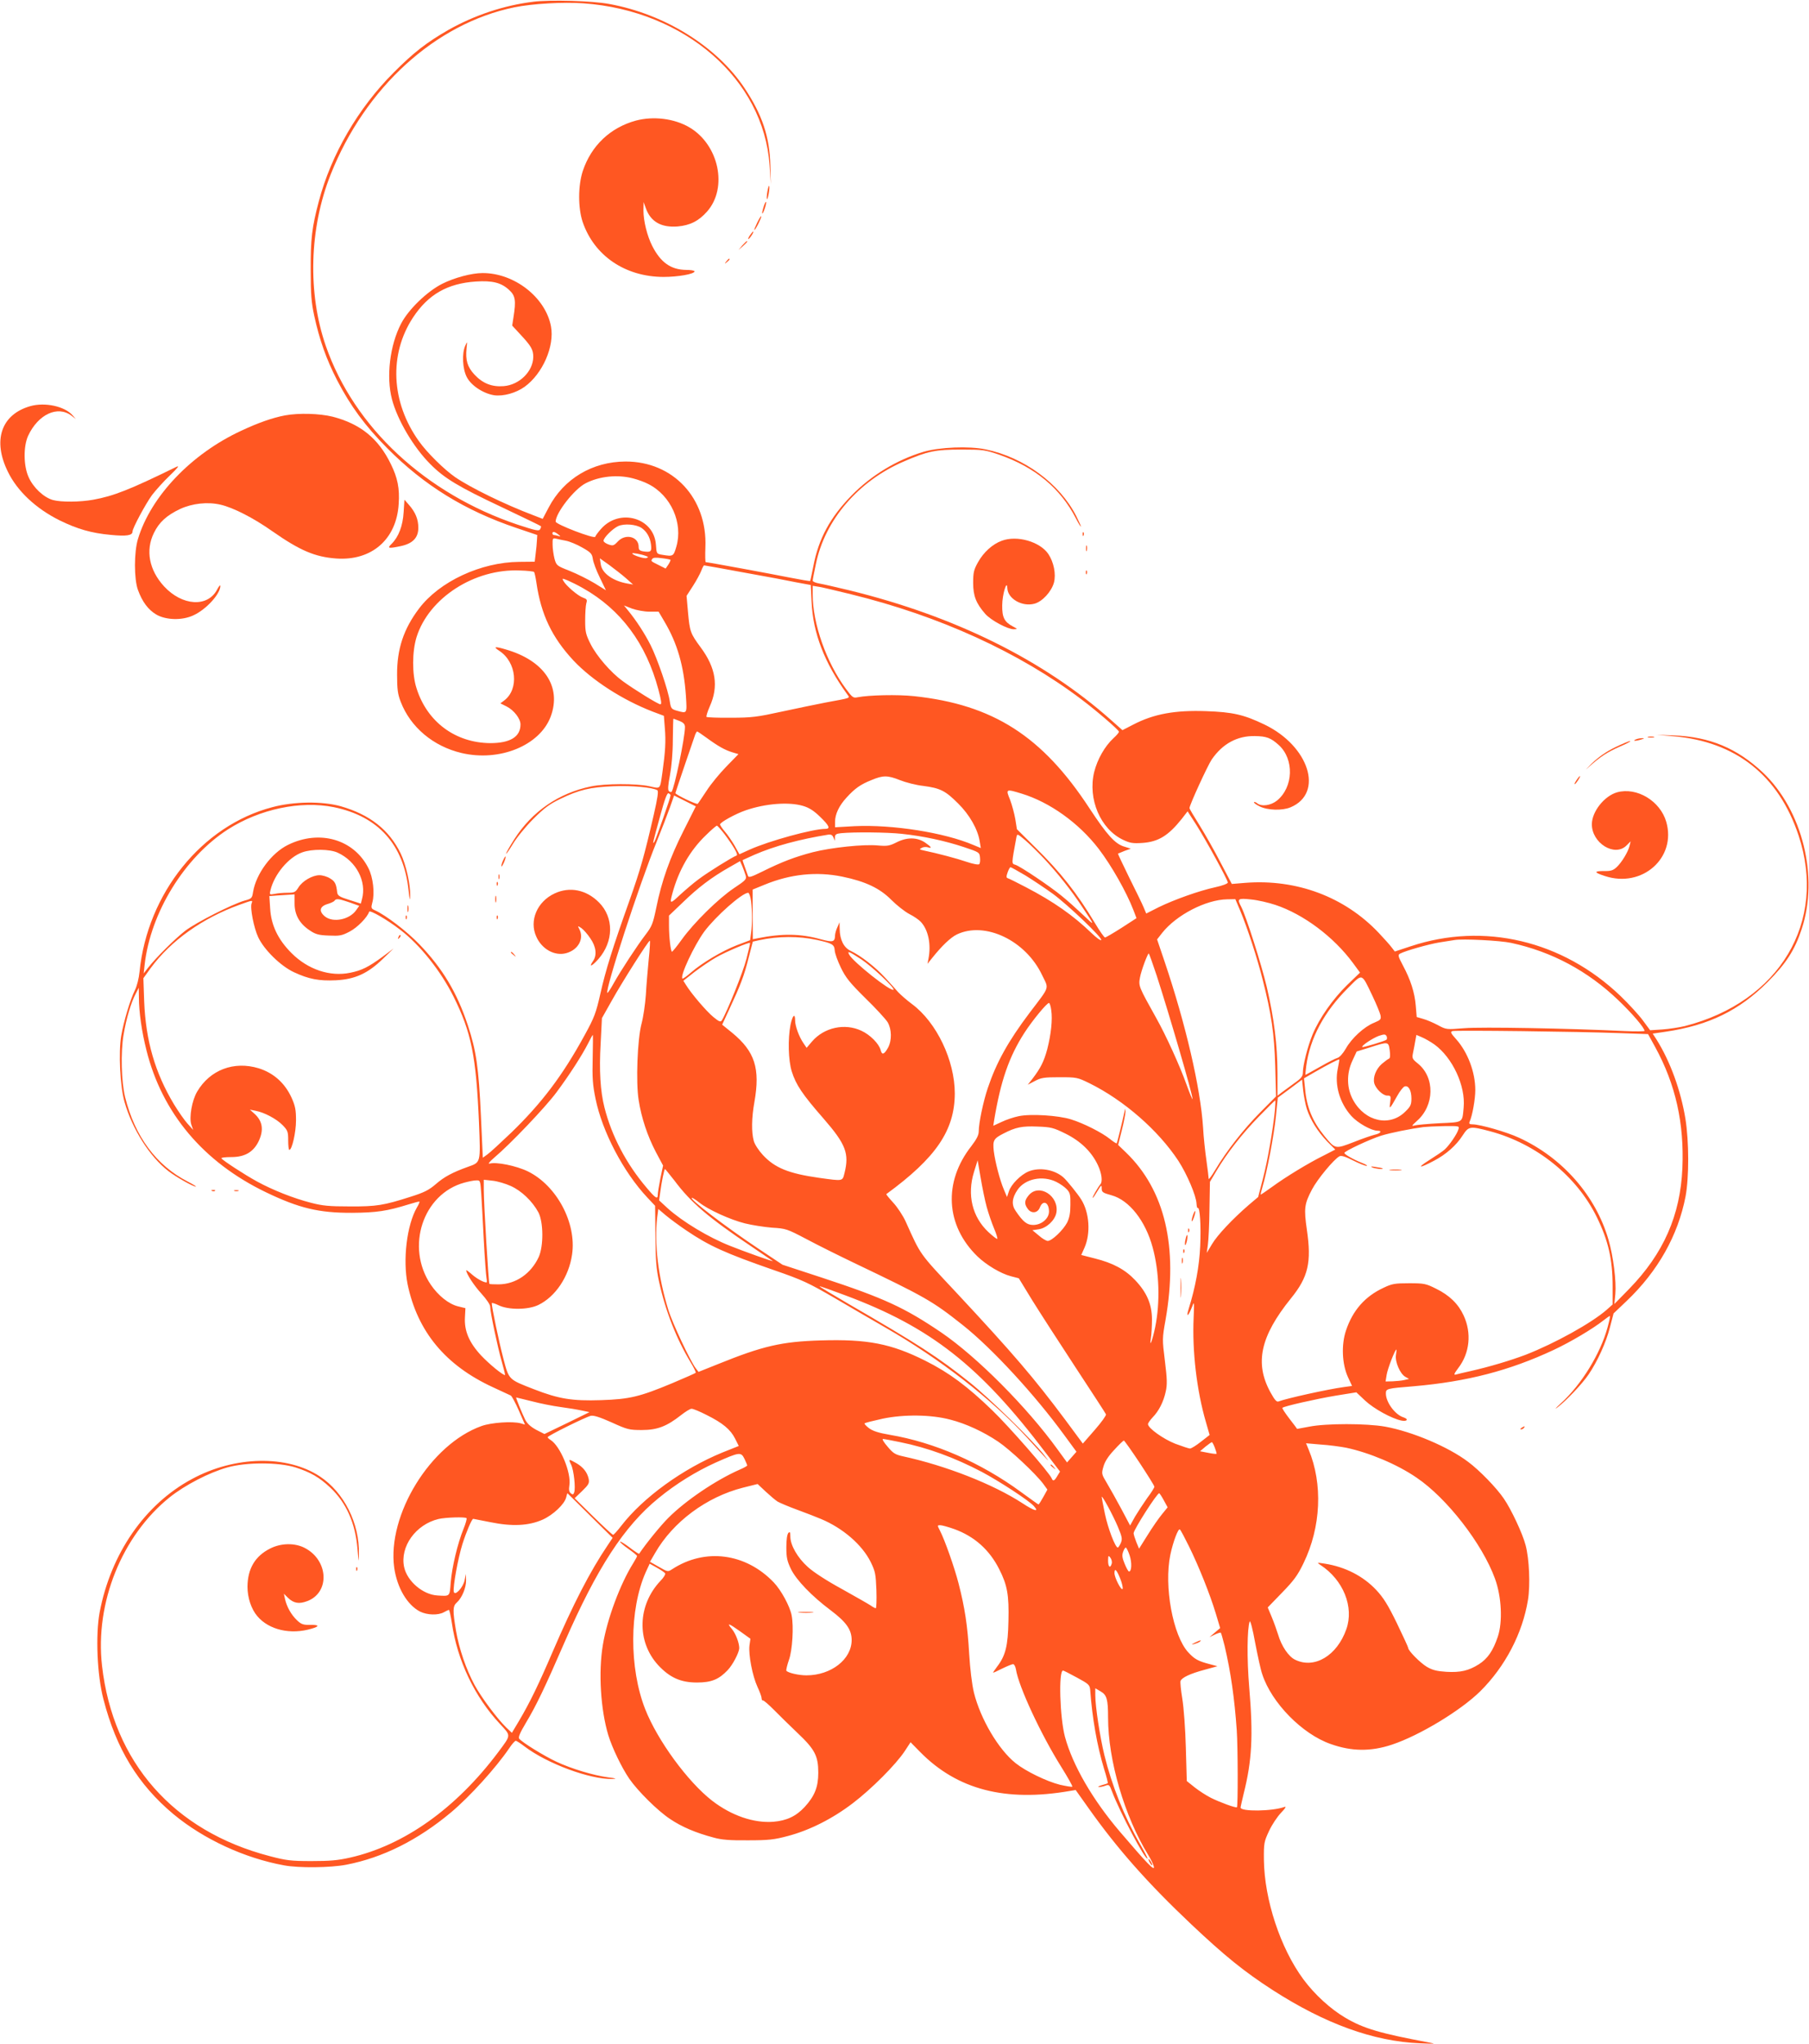 <?xml version="1.0" standalone="no"?>
<!DOCTYPE svg PUBLIC "-//W3C//DTD SVG 20010904//EN"
 "http://www.w3.org/TR/2001/REC-SVG-20010904/DTD/svg10.dtd">
<svg version="1.0" xmlns="http://www.w3.org/2000/svg"
 width="1133pt" height="1280pt" viewBox="0 0 1133 1280"
 preserveAspectRatio="xMidYMid meet">
<g transform="translate(0,1280) scale(0.1,-0.1)"
fill="#ff5722" stroke="none">
<path d="M3340 12789 c-182 -22 -368 -84 -531 -176 -136 -78 -219 -142 -344
-268 -222 -222 -391 -513 -468 -805 -43 -162 -52 -235 -51 -430 0 -152 4 -203
22 -287 33 -151 76 -273 143 -403 84 -162 175 -286 314 -426 232 -234 487
-391 810 -500 l130 -44 -2 -32 c-1 -18 -4 -56 -8 -84 l-6 -51 -97 -1 c-240 -2
-500 -123 -628 -293 -96 -127 -138 -253 -137 -414 0 -91 4 -121 23 -170 61
-158 203 -278 381 -320 238 -56 490 47 558 228 70 188 -41 352 -283 421 -67
20 -79 17 -39 -9 109 -71 125 -240 31 -311 l-24 -18 40 -20 c45 -23 86 -76 86
-112 0 -78 -65 -117 -190 -117 -218 2 -395 133 -461 343 -29 89 -28 230 0 321
77 245 362 429 646 417 46 -1 86 -6 90 -9 3 -4 10 -35 15 -70 29 -197 97 -340
232 -485 117 -124 306 -246 494 -319 l72 -27 6 -78 c7 -79 3 -147 -15 -275
-16 -111 -10 -104 -82 -88 -83 18 -277 17 -365 -1 -203 -42 -369 -156 -481
-331 -28 -44 -51 -84 -51 -90 0 -5 19 22 42 60 23 39 80 109 127 156 70 70
102 94 171 127 118 57 186 73 330 79 117 5 247 -7 277 -25 8 -5 2 -47 -22
-152 -60 -261 -85 -348 -154 -543 -103 -289 -148 -432 -181 -580 -27 -119 -37
-147 -98 -258 -138 -253 -269 -426 -460 -611 -66 -63 -133 -125 -149 -136
l-29 -21 -12 263 c-14 303 -29 406 -82 567 -68 205 -158 355 -303 506 -80 83
-210 182 -278 213 -25 11 -26 15 -17 49 16 57 5 159 -25 216 -91 180 -306 242
-503 145 -104 -51 -200 -181 -219 -295 -6 -39 -9 -42 -53 -54 -77 -22 -302
-136 -372 -189 -64 -50 -180 -165 -233 -232 l-27 -35 6 55 c37 327 250 672
522 847 199 127 454 181 663 139 278 -57 438 -234 468 -522 7 -63 9 -69 10
-31 2 69 -26 193 -59 262 -72 149 -194 245 -377 297 -115 32 -292 30 -427 -6
-441 -115 -783 -539 -832 -1031 -4 -40 -16 -89 -29 -115 -29 -58 -70 -194 -86
-287 -17 -102 -7 -317 21 -413 48 -169 158 -343 275 -433 48 -37 156 -98 172
-97 4 1 -19 15 -52 32 -196 101 -330 282 -391 527 -24 95 -29 283 -10 392 17
102 47 203 77 259 l18 35 1 -61 c0 -89 18 -215 47 -329 98 -394 356 -701 748
-890 208 -100 332 -130 540 -129 153 1 220 11 355 53 35 11 66 19 67 17 2 -2
-5 -19 -16 -37 -63 -110 -89 -327 -58 -481 62 -296 237 -507 534 -644 54 -25
104 -48 112 -52 7 -4 30 -47 51 -95 l38 -87 -27 8 c-52 14 -184 5 -245 -17
-320 -114 -592 -557 -547 -887 18 -126 81 -233 162 -275 45 -22 113 -24 149
-4 14 8 28 14 31 15 4 0 12 -37 19 -82 34 -235 143 -463 300 -631 72 -78 73
-67 -11 -180 -263 -350 -587 -581 -925 -658 -79 -18 -129 -22 -244 -22 -129 0
-158 4 -261 31 -602 157 -981 587 -1050 1192 -45 394 125 815 424 1055 95 76
247 155 362 187 117 33 319 33 425 0 94 -30 150 -62 218 -126 101 -95 158
-224 171 -385 8 -88 8 -90 9 -31 4 192 -93 385 -244 485 -205 136 -533 130
-802 -16 -295 -158 -508 -467 -578 -835 -26 -142 -16 -393 24 -544 80 -311
217 -534 438 -719 189 -157 446 -276 694 -321 92 -17 289 -15 388 4 229 44
449 154 657 328 118 99 281 279 364 401 17 26 36 47 41 47 6 0 30 -16 55 -35
142 -108 410 -207 550 -204 31 1 25 4 -25 10 -92 12 -231 54 -325 98 -79 37
-213 120 -233 144 -7 9 4 36 41 98 65 108 120 223 242 504 204 467 374 729
589 904 108 89 236 168 358 223 151 67 159 68 181 23 9 -19 17 -38 17 -41 0
-3 -21 -15 -47 -26 -150 -66 -338 -193 -447 -302 -48 -48 -138 -158 -183 -225
-1 -2 -28 15 -59 39 -30 23 -58 40 -60 37 -3 -3 19 -22 50 -44 30 -21 55 -41
56 -46 0 -4 -11 -24 -24 -45 -81 -129 -163 -348 -190 -511 -29 -171 -14 -407
34 -566 25 -81 84 -203 131 -272 54 -78 178 -201 255 -252 74 -50 161 -87 274
-117 49 -14 102 -18 215 -17 129 0 164 4 250 27 136 36 279 108 406 205 117
89 270 242 326 327 l36 55 61 -62 c232 -235 533 -313 937 -243 l36 6 81 -114
c180 -254 369 -468 642 -726 211 -199 332 -297 510 -412 329 -212 633 -322
923 -334 97 -4 105 -4 57 5 -305 57 -409 87 -524 155 -92 54 -192 145 -263
241 -144 195 -244 499 -247 748 -1 105 1 113 32 180 18 39 52 90 75 114 28 29
35 41 22 37 -76 -28 -275 -30 -275 -4 0 5 9 44 19 86 52 206 61 362 35 667
-15 178 -13 369 3 412 4 9 19 -48 34 -132 16 -82 35 -172 45 -199 58 -178 250
-374 428 -436 131 -47 252 -48 384 -4 172 57 430 213 553 334 157 156 265 363
299 573 15 93 8 256 -15 342 -18 71 -91 226 -136 291 -46 68 -153 178 -223
230 -125 95 -351 190 -520 221 -117 21 -371 21 -476 0 -41 -8 -75 -14 -76 -14
0 1 -22 30 -49 65 -26 34 -46 64 -43 67 10 10 208 55 333 76 l130 21 54 -51
c54 -51 168 -114 229 -126 35 -7 46 9 13 20 -53 16 -111 95 -111 149 0 31 3
32 175 46 334 29 599 98 875 227 109 51 246 133 311 184 20 16 39 29 42 29 3
0 -4 -33 -15 -73 -45 -164 -163 -356 -291 -473 -34 -31 -44 -43 -22 -26 54 41
154 146 194 205 56 82 111 203 134 295 l23 88 83 79 c195 186 321 410 368 654
22 118 22 343 -1 486 -29 177 -95 359 -181 496 l-24 37 82 12 c270 40 460 133
637 310 116 116 171 201 214 332 109 327 5 746 -243 981 -162 152 -332 223
-556 232 l-110 4 105 -9 c391 -33 660 -245 785 -622 179 -541 -119 -1041 -713
-1193 -34 -8 -97 -18 -140 -21 l-77 -5 -45 61 c-25 34 -88 103 -141 154 -363
347 -855 463 -1313 311 l-100 -33 -20 26 c-11 15 -48 56 -81 91 -213 225 -514
338 -835 313 l-85 -7 -71 135 c-38 74 -98 179 -132 234 -34 54 -62 101 -62
106 0 19 113 265 139 304 68 99 160 149 270 147 73 -1 100 -11 150 -56 98 -89
92 -264 -11 -348 -39 -31 -96 -39 -124 -17 -8 7 -17 10 -20 7 -3 -3 12 -15 35
-26 48 -25 142 -28 194 -6 210 88 117 383 -163 518 -131 63 -200 78 -365 84
-195 7 -328 -17 -457 -84 l-68 -35 -72 64 c-423 376 -978 650 -1640 812 -79
19 -162 38 -185 42 -24 4 -43 12 -43 18 0 6 9 53 20 104 56 276 266 520 550
642 150 65 199 75 360 75 138 0 149 -2 240 -33 223 -78 381 -209 478 -397 17
-33 31 -56 32 -52 0 4 -13 33 -29 65 -104 204 -328 369 -568 418 -103 22 -289
14 -388 -15 -168 -50 -329 -148 -451 -273 -135 -138 -207 -271 -240 -444 -10
-49 -18 -90 -20 -92 -1 -2 -60 8 -131 22 -120 24 -511 96 -523 96 -3 0 -4 42
-2 93 13 307 -202 538 -501 537 -207 -1 -386 -108 -480 -287 l-38 -72 -62 24
c-172 65 -388 170 -486 237 -68 47 -177 154 -227 225 -175 244 -189 544 -37
775 95 144 215 213 393 225 104 7 159 -7 208 -52 40 -36 45 -66 28 -172 l-8
-52 49 -53 c70 -75 83 -97 83 -143 -1 -90 -86 -175 -185 -183 -74 -6 -132 17
-184 73 -44 48 -56 89 -49 163 5 46 5 46 -8 17 -22 -49 -17 -144 9 -195 26
-53 103 -104 172 -115 57 -8 137 14 191 53 113 82 188 254 165 378 -34 182
-230 335 -429 334 -68 0 -176 -29 -252 -67 -95 -48 -212 -161 -258 -250 -70
-134 -94 -332 -57 -473 34 -130 135 -301 240 -406 87 -88 174 -141 448 -270
132 -63 243 -116 245 -119 2 -2 0 -10 -5 -19 -7 -13 -26 -9 -139 28 -578 194
-1026 610 -1203 1119 -115 331 -104 737 30 1074 216 545 657 946 1151 1047
113 23 306 34 433 25 635 -46 1128 -475 1165 -1014 l8 -120 -3 120 c-5 180
-51 316 -161 482 -174 262 -501 465 -849 528 -107 20 -370 27 -475 14z m623
-2984 c32 -8 76 -24 98 -36 142 -72 218 -244 175 -392 -18 -61 -20 -62 -87
-51 -37 6 -37 6 -41 64 -12 169 -228 230 -344 98 -18 -20 -34 -42 -36 -49 -5
-15 -248 78 -248 95 1 55 116 203 188 240 85 44 199 56 295 31z m54 -310 c33
-22 54 -58 60 -103 6 -45 0 -51 -44 -45 -27 4 -33 10 -33 29 0 64 -82 85 -130
34 -25 -27 -31 -29 -59 -19 -17 6 -31 16 -31 23 0 19 57 76 92 92 39 17 110
11 145 -11z m-521 -41 c17 -14 17 -15 1 -10 -10 3 -23 6 -28 6 -5 0 -9 5 -9
10 0 14 13 12 36 -6z m49 -40 c22 -4 68 -23 101 -42 55 -31 62 -39 67 -72 3
-21 22 -73 44 -117 l38 -79 -71 44 c-40 24 -110 59 -155 77 -82 32 -84 34 -96
76 -6 24 -12 64 -12 88 -1 40 1 43 22 38 12 -3 40 -9 62 -13z m500 -95 c17 -6
17 -8 4 -13 -14 -6 -89 18 -89 29 0 5 57 -5 85 -16z m154 -24 c2 -3 -4 -16
-13 -30 l-17 -25 -42 21 c-52 26 -51 25 -42 39 5 9 24 10 59 5 28 -3 52 -8 55
-10z m-279 -115 l45 -40 -35 6 c-91 16 -158 64 -167 118 l-6 40 59 -42 c32
-24 79 -60 104 -82z m740 35 c135 -24 284 -52 331 -62 l87 -16 5 -106 c9 -196
81 -382 223 -578 18 -26 31 -21 -136 -52 -58 -11 -181 -37 -275 -57 -151 -33
-186 -38 -317 -38 -80 -1 -149 2 -153 5 -3 4 6 33 20 65 57 126 39 242 -57
371 -64 87 -68 98 -79 220 l-9 102 40 62 c22 34 45 77 52 95 7 19 15 34 18 34
3 0 116 -20 250 -45z m-1010 -97 c238 -134 397 -347 474 -637 18 -68 21 -91
12 -91 -14 0 -163 92 -237 146 -74 54 -162 156 -200 231 -30 60 -34 76 -34
147 0 45 3 93 7 108 7 23 4 27 -21 36 -32 11 -106 75 -122 104 -10 18 -9 18
28 3 21 -9 63 -30 93 -47z m1680 -39 c555 -136 1054 -364 1443 -658 93 -70
229 -187 235 -202 2 -4 -14 -23 -35 -42 -53 -49 -100 -131 -120 -211 -41 -169
39 -358 182 -425 42 -20 61 -23 120 -19 100 7 162 45 246 150 l37 48 53 -82
c61 -96 199 -348 199 -364 0 -7 -35 -20 -77 -29 -105 -23 -258 -78 -355 -125
l-79 -40 -16 38 c-8 20 -49 104 -90 186 -40 82 -72 149 -71 151 2 1 20 8 41
17 l39 14 -41 13 c-57 17 -107 72 -217 239 -296 453 -604 650 -1099 703 -103
11 -282 7 -354 -7 -27 -6 -33 -1 -73 53 -123 166 -208 409 -208 590 l0 55 43
-7 c23 -4 112 -25 197 -46z m-1262 -109 l57 0 37 -63 c80 -135 121 -276 134
-464 7 -114 9 -111 -57 -93 -34 10 -37 14 -44 58 -10 71 -78 268 -120 352 -37
73 -88 152 -141 217 l-26 32 51 -20 c29 -10 77 -19 109 -19z m187 -684 c27
-11 35 -21 35 -39 0 -66 -67 -387 -84 -405 -4 -3 -11 -1 -17 5 -7 7 -5 37 7
99 10 54 18 141 18 221 1 73 2 133 4 133 1 0 18 -7 37 -14z m168 -104 c75 -55
117 -78 162 -92 l40 -12 -76 -78 c-42 -43 -98 -111 -124 -152 -27 -40 -51 -77
-55 -81 -6 -7 -140 58 -140 67 0 4 117 347 125 369 4 9 9 17 11 17 3 0 28 -17
57 -38z m1214 -267 c35 -14 100 -31 146 -36 106 -14 138 -30 218 -110 71 -70
123 -161 135 -237 l7 -42 -46 19 c-182 78 -507 129 -744 118 l-123 -7 0 34 c0
48 25 101 72 152 53 58 87 82 157 110 72 30 100 30 178 -1z m761 -84 c177 -54
359 -184 484 -347 80 -105 173 -269 217 -383 l19 -50 -94 -61 c-52 -33 -98
-60 -103 -60 -5 0 -33 39 -62 88 -113 189 -216 320 -377 478 l-113 112 -10 63
c-6 35 -21 90 -33 122 -28 67 -26 68 72 38z m-2198 -11 c0 -13 -91 -273 -101
-290 -14 -21 -12 -12 36 162 28 103 43 144 52 141 7 -3 13 -9 13 -13z m81
-222 c-85 -168 -137 -314 -171 -483 -20 -97 -27 -115 -65 -165 -54 -70 -156
-226 -202 -308 -19 -35 -37 -61 -39 -59 -16 16 199 677 309 947 30 74 67 170
82 212 l27 77 68 -34 68 -34 -77 -153z m748 156 c38 -11 68 -30 107 -68 58
-56 67 -76 33 -76 -78 0 -352 -75 -474 -130 l-64 -29 -30 54 c-17 29 -44 69
-61 88 -16 19 -30 39 -30 45 0 13 98 67 160 88 124 43 271 54 359 28z m-492
-176 c59 -79 89 -131 76 -135 -24 -8 -182 -106 -237 -148 -33 -24 -85 -69
-118 -99 -61 -58 -65 -57 -47 9 39 145 111 271 212 367 32 32 63 58 67 58 4 0
25 -24 47 -52z m1111 1 c134 -14 272 -44 389 -83 96 -32 98 -33 101 -66 2 -18
0 -36 -5 -41 -5 -5 -39 1 -80 15 -61 21 -178 52 -273 72 -22 5 -23 7 -7 15 10
6 26 7 37 4 31 -10 24 2 -17 30 -50 33 -113 34 -179 0 -42 -21 -57 -24 -114
-19 -90 9 -295 -13 -409 -42 -111 -29 -193 -60 -314 -120 -77 -38 -89 -41 -93
-26 -3 9 -12 34 -20 56 -8 21 -14 40 -12 41 2 1 35 16 73 33 127 55 283 97
463 126 17 2 26 -3 32 -18 l9 -21 0 22 c1 18 8 23 39 26 81 8 288 6 380 -4z
m888 -152 c89 -95 174 -202 243 -307 81 -121 81 -122 5 -49 -38 36 -98 90
-134 119 -74 61 -259 185 -290 195 -25 8 -26 0 6 173 5 23 6 22 54 -18 27 -23
79 -74 116 -113z m-4421 34 c116 -53 183 -180 152 -292 l-7 -27 -72 23 c-61
19 -73 27 -76 46 -6 55 -14 71 -45 89 -17 11 -47 20 -66 20 -44 0 -107 -36
-132 -77 -19 -30 -25 -33 -69 -33 -26 0 -62 -3 -80 -7 -32 -6 -33 -5 -26 23
24 100 114 207 199 237 60 22 173 21 222 -2z m2555 -142 c7 -24 2 -30 -73 -80
-96 -64 -251 -216 -327 -322 -30 -42 -58 -76 -61 -76 -8 -1 -19 90 -19 165 l0
61 88 84 c95 92 178 155 287 217 l70 40 14 -31 c7 -18 17 -44 21 -58z m1753
-1 c47 -29 123 -80 169 -113 94 -68 316 -280 305 -291 -4 -5 -31 15 -60 43
-115 111 -239 198 -412 288 -55 29 -106 54 -113 56 -10 3 -10 11 -1 37 6 17
14 32 18 32 4 0 46 -24 94 -52z m-1148 -7 c146 -30 236 -73 308 -146 34 -34
85 -74 112 -88 28 -14 60 -36 72 -49 47 -50 66 -141 48 -232 l-6 -31 28 35
c62 78 117 130 156 149 176 84 431 -37 534 -255 43 -89 51 -65 -78 -235 -135
-179 -209 -313 -262 -471 -29 -85 -57 -221 -57 -272 0 -23 -13 -49 -46 -92
-177 -225 -162 -497 38 -691 56 -54 147 -108 209 -124 l50 -13 83 -136 c46
-74 168 -263 271 -420 103 -157 190 -290 192 -296 2 -7 -29 -50 -70 -97 l-75
-86 -111 150 c-195 261 -323 411 -680 794 -238 254 -222 232 -319 447 -17 37
-52 90 -78 118 -26 28 -45 52 -43 53 312 228 428 399 429 630 0 207 -114 446
-268 560 -31 23 -70 57 -87 75 -16 19 -55 61 -85 94 -58 63 -149 134 -212 164
-43 20 -68 69 -69 137 l-1 42 -13 -30 c-8 -16 -14 -39 -15 -50 -1 -44 -12 -47
-90 -26 -126 35 -240 37 -395 6 l-30 -6 -1 155 c0 86 0 156 0 156 1 0 35 14
76 31 161 66 324 83 485 50z m-571 -153 c8 -68 8 -143 0 -200 l-6 -45 -82 -31
c-93 -36 -219 -111 -289 -172 -26 -23 -50 -40 -53 -37 -16 16 73 206 137 294
72 96 235 241 275 243 6 0 14 -24 18 -52z m-2859 -16 c0 -71 32 -127 97 -169
34 -23 55 -29 117 -31 68 -3 82 -1 131 25 48 25 110 88 122 124 4 13 112 -49
195 -113 124 -95 253 -257 333 -417 112 -225 142 -371 160 -791 10 -255 12
-247 -69 -276 -97 -35 -148 -62 -201 -108 -44 -38 -74 -53 -160 -80 -166 -53
-211 -61 -380 -60 -129 0 -170 4 -243 23 -109 28 -238 79 -337 133 -77 42
-215 132 -223 145 -3 5 25 8 62 8 84 0 137 31 170 97 35 73 26 129 -27 176
l-27 24 35 -7 c55 -10 132 -51 170 -90 32 -33 35 -41 35 -96 0 -32 3 -59 7
-59 17 0 42 110 42 185 0 66 -5 91 -28 142 -42 92 -113 155 -206 184 -155 47
-305 -10 -385 -146 -33 -55 -51 -162 -37 -206 l12 -34 -36 40 c-20 22 -57 76
-84 120 -119 198 -177 398 -187 645 l-5 145 47 65 c126 171 324 311 553 394
86 31 86 31 78 10 -11 -28 14 -154 41 -212 37 -79 140 -180 223 -219 94 -44
158 -56 264 -51 120 6 200 43 294 134 l67 65 -68 -51 c-89 -65 -130 -86 -204
-101 -126 -26 -264 20 -367 123 -85 85 -128 175 -134 280 l-5 77 49 4 c27 2
63 4 79 5 l30 2 0 -58z m6143 -8 c177 -59 365 -200 486 -364 l44 -60 -80 -77
c-91 -89 -175 -209 -217 -310 -31 -75 -61 -193 -61 -240 0 -22 -11 -36 -53
-65 -28 -21 -64 -47 -79 -58 l-27 -21 0 144 c-1 176 -20 334 -67 537 -34 143
-128 439 -160 502 -27 51 -22 55 62 46 42 -4 110 -20 152 -34z m-5827 25 c19
-6 46 -15 61 -21 l28 -10 -20 -28 c-41 -58 -143 -79 -194 -39 -40 32 -35 63
14 78 21 6 42 16 45 21 8 13 24 13 66 -1z m5607 -62 c45 -108 107 -298 141
-434 54 -212 72 -335 78 -538 l5 -190 -99 -100 c-103 -104 -210 -240 -281
-359 -23 -39 -42 -64 -42 -57 0 8 -6 59 -14 115 -8 55 -18 148 -21 206 -16
248 -109 649 -242 1042 l-46 136 32 41 c89 112 274 208 407 210 l51 1 31 -73z
m-2653 -182 c100 -22 110 -29 113 -66 1 -19 19 -68 39 -109 30 -62 56 -94 153
-190 65 -63 127 -131 139 -150 26 -44 28 -113 3 -160 -24 -43 -38 -48 -46 -16
-10 40 -66 97 -121 122 -104 49 -233 21 -309 -67 l-34 -40 -19 28 c-28 40 -53
108 -53 143 0 49 -16 34 -29 -27 -17 -88 -14 -222 8 -292 26 -83 66 -143 199
-295 140 -161 162 -219 131 -342 -13 -51 -7 -50 -159 -29 -190 27 -277 62
-352 143 -26 28 -51 66 -57 88 -15 54 -14 144 4 244 37 210 3 316 -139 433
l-63 51 44 95 c72 155 93 210 121 321 l27 104 40 9 c119 26 249 26 360 2z
m4350 -19 c254 -55 479 -175 671 -359 85 -81 164 -173 164 -192 0 -3 -55 -4
-122 -1 -352 17 -902 27 -1007 18 -112 -9 -113 -9 -165 19 -28 15 -70 33 -92
39 l-41 12 -6 72 c-7 82 -32 161 -81 252 -30 57 -32 65 -17 73 34 18 179 59
246 70 39 6 81 13 95 15 50 9 287 -3 355 -18z m-5402 -103 c-6 -65 -15 -165
-18 -223 -4 -58 -16 -139 -27 -180 -26 -98 -36 -368 -18 -478 17 -111 55 -224
107 -324 l46 -86 -17 -81 c-9 -45 -16 -90 -16 -101 0 -32 -14 -24 -70 43 -127
149 -219 324 -264 502 -26 102 -34 232 -24 401 l8 159 62 110 c64 115 229 375
238 375 3 0 0 -53 -7 -117z m612 3 c-20 -81 -122 -333 -154 -385 -8 -12 -18
-8 -53 21 -43 35 -137 145 -171 200 l-17 27 71 56 c40 30 101 72 137 92 60 34
204 95 210 89 1 -2 -9 -47 -23 -100z m718 -2 c67 -44 213 -181 203 -191 -15
-15 -252 173 -277 219 -14 26 -5 23 74 -28z m1851 -101 c75 -231 227 -749 225
-775 0 -7 -17 34 -38 92 -42 118 -130 310 -189 415 -111 199 -112 201 -102
255 8 44 48 150 55 150 2 0 24 -62 49 -137z m1352 -129 c24 -50 46 -104 50
-120 5 -27 2 -30 -40 -48 -61 -24 -141 -97 -177 -162 -18 -31 -39 -54 -52 -58
-12 -3 -61 -28 -110 -56 -48 -27 -89 -50 -90 -50 -2 0 0 24 4 54 23 175 113
342 262 490 93 93 83 96 153 -50z m-2012 -89 c9 -58 -1 -151 -25 -245 -21 -77
-41 -117 -92 -184 l-30 -38 44 23 c39 21 58 24 155 24 108 0 112 -1 188 -38
216 -107 430 -294 556 -485 55 -85 112 -219 114 -269 1 -17 4 -29 8 -27 13 8
21 -111 15 -240 -6 -126 -30 -256 -72 -391 -18 -57 -3 -49 20 10 15 39 15 38
11 -63 -10 -209 19 -459 77 -657 l23 -80 -54 -42 c-30 -24 -61 -43 -69 -43 -7
0 -49 14 -92 30 -76 30 -171 98 -171 123 0 6 13 25 29 42 39 40 68 97 82 161
10 44 9 79 -5 192 -17 136 -17 141 4 258 80 457 -4 812 -247 1047 l-50 48 23
92 c13 51 23 103 23 117 -1 20 -2 21 -5 5 -14 -66 -47 -201 -50 -204 -2 -2
-21 10 -42 27 -51 41 -166 99 -244 123 -79 25 -253 36 -328 20 -30 -6 -78 -22
-107 -36 l-52 -24 5 32 c41 249 94 401 190 550 49 76 140 187 154 187 4 0 11
-20 14 -45z m3565 -144 l173 -6 44 -80 c129 -235 183 -479 171 -760 -13 -295
-118 -534 -333 -755 l-93 -95 6 62 c7 79 -12 235 -43 341 -80 276 -288 513
-560 638 -77 36 -245 84 -291 84 -20 0 -24 4 -18 18 17 38 35 140 35 197 0
111 -47 236 -119 317 -35 39 -39 47 -24 52 21 6 793 -3 1052 -13z m-1465 -41
c-11 -9 -147 -50 -152 -46 -7 8 66 56 104 70 34 11 40 11 48 -1 4 -8 4 -18 0
-23z m-4972 -117 c-3 -122 0 -166 18 -253 42 -206 174 -458 324 -618 l49 -52
2 -188 c1 -151 5 -206 23 -288 39 -180 109 -359 198 -505 20 -33 34 -62 31
-65 -3 -3 -69 -32 -147 -65 -204 -85 -266 -100 -446 -106 -180 -6 -265 8 -419
68 -162 63 -157 58 -193 195 -27 103 -72 318 -72 344 0 4 19 -1 43 -13 62 -30
185 -29 249 2 107 52 191 177 211 316 29 197 -96 431 -276 520 -74 36 -199 61
-241 49 -12 -3 0 12 29 37 101 85 322 317 390 409 82 110 161 233 199 308 14
28 27 52 29 52 1 0 1 -66 -1 -147z m5272 87 c113 -82 196 -259 183 -395 -9
-97 -1 -91 -150 -98 -73 -4 -143 -10 -157 -14 -21 -6 -19 -2 14 28 111 97 114
273 6 360 -35 28 -37 33 -30 67 4 20 11 54 14 74 l7 38 35 -15 c19 -8 54 -28
78 -45z m-280 -37 c4 -32 3 -49 -5 -52 -6 -2 -26 -17 -45 -33 -36 -32 -56 -83
-47 -120 9 -35 54 -78 81 -78 23 0 24 -2 19 -42 -7 -48 -4 -45 44 40 16 29 37
56 46 59 24 9 43 -24 43 -75 0 -38 -5 -50 -38 -82 -97 -97 -251 -64 -326 70
-42 74 -44 168 -5 250 l26 56 84 26 c115 37 115 37 123 -19z m-325 -113 c-22
-102 11 -216 85 -298 40 -44 125 -92 164 -92 31 0 19 -17 -18 -25 -17 -4 -76
-24 -131 -46 -117 -45 -116 -45 -184 38 -74 91 -111 179 -121 294 l-7 67 69
40 c80 46 148 81 152 78 1 -2 -3 -27 -9 -56z m-194 -254 c23 -70 68 -141 127
-203 l51 -51 -74 -38 c-95 -47 -236 -133 -321 -195 -37 -27 -70 -49 -72 -49
-2 0 3 21 11 48 27 88 72 322 84 441 l12 118 76 56 76 57 7 -67 c4 -36 14 -89
23 -117z m-200 -8 c-13 -127 -46 -316 -75 -428 l-30 -115 -58 -49 c-103 -89
-198 -190 -231 -246 l-33 -55 7 50 c4 28 9 128 10 223 l3 172 41 69 c66 111
158 229 264 338 55 57 102 103 104 103 2 0 1 -28 -2 -62z m-1310 -147 c94 -47
162 -113 201 -196 24 -51 31 -103 16 -120 -15 -18 -54 -85 -48 -85 3 0 16 19
30 43 23 38 26 40 26 16 0 -23 6 -28 61 -43 111 -30 213 -160 258 -326 42
-153 48 -344 16 -500 -17 -83 -38 -136 -27 -70 4 25 7 79 7 120 -1 94 -32 167
-105 244 -63 67 -140 108 -252 136 l-86 22 20 45 c40 90 31 221 -20 302 -20
33 -92 122 -112 139 -56 49 -150 65 -218 37 -50 -21 -109 -81 -123 -124 l-12
-36 -19 45 c-26 61 -55 173 -64 243 -7 66 -1 78 60 109 77 40 117 48 214 44
85 -3 100 -7 177 -45z m2459 27 c-9 -30 -55 -97 -85 -125 -13 -12 -58 -42 -99
-68 -81 -51 -61 -52 33 -2 74 39 138 95 178 158 38 58 45 59 174 25 288 -78
539 -279 665 -535 73 -149 100 -265 100 -437 l0 -112 -37 -33 c-96 -84 -326
-211 -508 -282 -96 -36 -222 -74 -345 -102 -41 -9 -83 -19 -93 -22 -14 -3 -9
7 17 42 71 93 84 218 33 328 -33 72 -89 127 -173 168 -64 32 -75 34 -169 34
-88 0 -107 -3 -159 -28 -117 -54 -194 -142 -236 -268 -30 -89 -25 -209 12
-291 l26 -56 -51 -7 c-98 -13 -360 -71 -409 -90 -12 -5 -24 8 -51 57 -100 182
-64 350 128 588 109 134 130 226 100 430 -19 133 -16 161 32 252 34 65 137
189 172 208 12 6 36 -1 85 -26 38 -19 76 -34 85 -34 9 1 -5 9 -30 19 -53 21
-109 53 -109 62 0 11 160 86 230 108 58 18 182 43 265 54 17 2 74 5 128 6 98
1 98 1 91 -21z m-2954 -486 c11 -40 32 -101 46 -134 14 -33 23 -62 20 -65 -2
-3 -27 16 -55 42 -102 95 -135 234 -91 376 l23 74 19 -110 c10 -60 27 -143 38
-183z m-1956 166 c103 -138 213 -232 481 -412 72 -49 132 -90 135 -92 5 -6
-188 63 -267 95 -135 53 -299 152 -392 236 l-53 49 7 50 c8 63 25 146 30 146
2 0 28 -33 59 -72z m2391 -8 c23 -11 53 -32 66 -46 21 -22 24 -35 23 -97 0
-53 -6 -83 -21 -113 -25 -47 -95 -114 -121 -114 -9 0 -35 15 -56 34 l-40 33
40 6 c50 8 101 56 110 103 19 105 -107 186 -172 111 -28 -33 -30 -54 -8 -85
23 -33 63 -29 77 8 19 49 57 32 57 -26 0 -44 -47 -84 -99 -84 -39 0 -63 19
-110 88 -27 39 -23 81 12 132 47 69 156 92 242 50z m-3601 -72 c3 -46 10 -177
16 -293 6 -115 14 -222 17 -237 3 -16 3 -28 0 -28 -18 0 -60 23 -91 50 -20 18
-36 29 -36 26 0 -21 49 -96 96 -147 30 -33 54 -68 54 -80 0 -34 47 -256 73
-346 13 -46 22 -83 20 -83 -15 0 -99 69 -150 123 -75 81 -106 154 -101 239 l3
57 -45 11 c-59 14 -125 67 -172 136 -159 235 -50 568 210 639 26 7 59 14 74
14 26 1 26 0 32 -81z m185 46 c67 -30 135 -95 173 -165 32 -62 33 -211 2 -280
-49 -105 -144 -170 -251 -171 -29 0 -56 1 -58 3 -5 6 -35 502 -35 587 l0 65
55 -6 c30 -3 81 -18 114 -33z m1181 -104 c55 -44 193 -107 285 -130 44 -11
121 -23 170 -27 87 -5 95 -8 215 -71 69 -37 204 -104 300 -150 447 -214 488
-237 680 -389 184 -146 451 -436 635 -688 l77 -105 -30 -34 -29 -33 -59 81
c-192 266 -506 581 -729 733 -229 155 -355 214 -747 343 l-247 81 -153 102
c-200 133 -440 316 -414 317 4 0 25 -13 46 -30z m-82 -174 c143 -97 245 -143
547 -248 182 -63 216 -79 385 -177 102 -60 245 -143 318 -185 341 -196 664
-447 884 -687 147 -161 152 -167 107 -109 -69 89 -345 358 -464 453 -200 160
-324 240 -768 497 -97 57 -176 104 -174 106 1 2 74 -24 162 -57 534 -199 842
-441 1253 -984 l91 -119 -17 -28 c-18 -31 -27 -35 -35 -15 -13 34 -266 324
-373 427 -155 150 -271 236 -419 310 -214 107 -362 136 -655 127 -243 -7 -363
-35 -640 -147 l-125 -50 -17 22 c-34 44 -147 284 -172 366 -64 207 -89 415
-70 579 l7 53 46 -39 c25 -21 83 -64 129 -95z m4445 -780 c-7 -42 26 -119 59
-137 l23 -13 -30 -7 c-16 -4 -50 -7 -73 -8 l-44 -1 7 43 c6 37 52 157 61 157
1 0 0 -15 -3 -34z m-5412 -290 c53 -14 134 -30 180 -36 46 -6 106 -16 133 -22
l48 -10 -141 -69 -141 -68 -51 26 c-35 19 -56 38 -70 64 -20 41 -60 139 -56
139 1 0 46 -11 98 -24z m1095 -86 c100 -50 149 -90 178 -148 l23 -46 -103 -41
c-248 -102 -496 -281 -634 -460 -23 -30 -46 -55 -50 -55 -5 0 -61 52 -125 115
l-116 114 47 45 c41 40 46 49 41 76 -9 42 -35 74 -78 99 -48 27 -50 27 -32
-10 17 -34 29 -148 19 -174 -5 -14 -9 -15 -21 -5 -11 9 -13 23 -9 49 13 79
-57 247 -118 285 -10 6 -18 14 -18 17 0 9 237 126 270 134 18 4 56 -8 130 -41
99 -45 110 -48 190 -48 97 0 156 23 245 93 28 22 57 40 66 40 9 1 52 -17 95
-39z m1526 -29 c98 -25 208 -76 300 -138 73 -49 234 -200 282 -264 l26 -36
-26 -47 c-14 -25 -27 -46 -30 -46 -2 0 -52 36 -111 79 -250 183 -541 310 -820
357 -71 12 -107 24 -131 42 -18 14 -30 27 -27 30 3 3 54 16 113 29 134 28 304
26 424 -6z m-314 -141 c173 -35 341 -97 511 -186 109 -58 295 -179 326 -214
36 -40 4 -32 -72 18 -183 119 -479 235 -746 293 -50 11 -63 19 -98 61 -23 26
-36 48 -29 48 7 0 55 -9 108 -20z m1500 -130 c50 -76 92 -143 92 -149 0 -6
-20 -38 -45 -71 -24 -34 -58 -86 -76 -116 l-31 -56 -55 104 c-30 56 -71 129
-90 161 -34 57 -35 59 -22 104 8 30 30 65 67 104 30 33 57 59 61 59 3 0 48
-63 99 -140z m470 97 c7 -18 12 -36 12 -39 0 -3 -23 -1 -52 5 l-52 10 34 29
c19 15 37 28 40 28 3 0 11 -15 18 -33z m824 -2 c145 -31 319 -104 440 -187
191 -129 412 -415 491 -632 42 -114 49 -272 18 -364 -30 -89 -64 -138 -119
-173 -64 -40 -114 -52 -203 -47 -59 4 -86 10 -122 31 -42 25 -117 101 -117
118 0 5 -32 74 -71 155 -56 115 -84 160 -130 209 -82 87 -194 144 -320 164
-52 8 -53 8 -29 -8 143 -93 212 -263 162 -403 -58 -164 -198 -249 -319 -191
-42 19 -87 86 -108 158 -9 28 -26 77 -40 110 l-25 60 89 92 c74 76 98 108 135
185 110 226 122 497 32 712 l-16 39 92 -8 c51 -3 123 -13 160 -20z m-3562
-337 c14 -8 70 -32 125 -52 55 -20 121 -46 147 -57 137 -57 258 -162 311 -269
29 -59 32 -75 36 -177 2 -62 0 -113 -4 -113 -4 0 -19 8 -33 18 -15 10 -96 56
-180 103 -92 50 -177 105 -212 137 -65 58 -110 137 -110 191 0 28 -3 32 -12
23 -8 -8 -13 -42 -13 -90 0 -65 5 -87 29 -137 34 -69 130 -169 249 -258 97
-73 131 -121 131 -186 0 -121 -129 -221 -283 -221 -50 0 -117 16 -126 29 -2 5
5 35 16 67 22 60 31 211 17 280 -11 57 -66 158 -112 206 -176 184 -431 217
-637 82 -26 -17 -28 -16 -82 15 l-56 32 32 55 c112 195 322 351 550 409 l92
23 50 -47 c28 -26 61 -54 75 -63z m-1174 -88 l141 -139 -32 -48 c-110 -163
-215 -367 -343 -664 -91 -212 -144 -320 -210 -432 l-46 -77 -34 32 c-57 55
-157 189 -200 268 -53 99 -96 224 -116 339 -21 126 -21 154 5 177 32 28 59 93
58 139 l-1 40 -8 -39 c-9 -46 -62 -103 -68 -72 -6 30 27 211 54 297 24 76 59
159 68 159 2 0 50 -10 107 -21 137 -28 240 -23 328 16 66 30 136 96 147 139 3
14 7 26 8 26 0 0 65 -63 142 -140z m3593 96 l24 -44 -35 -43 c-20 -24 -61 -83
-90 -130 l-54 -86 -17 41 c-9 23 -17 48 -17 56 1 23 146 250 160 250 3 0 16
-20 29 -44z m-288 -165 c27 -64 29 -77 19 -102 -7 -16 -16 -29 -19 -29 -16 0
-62 121 -81 212 -11 54 -20 101 -20 105 1 15 70 -113 101 -186z m-4079 53 c3
-3 -5 -33 -19 -67 -37 -91 -72 -238 -80 -334 -7 -91 -3 -88 -83 -83 -91 5
-190 89 -209 178 -27 128 73 267 216 301 43 10 167 14 175 5z m3054 -68 c127
-46 221 -130 282 -251 51 -100 62 -162 58 -325 -3 -156 -18 -217 -72 -287 -13
-17 -24 -34 -24 -36 0 -2 25 9 56 25 31 15 62 28 69 28 7 0 15 -15 18 -33 17
-108 157 -408 283 -609 41 -66 73 -122 70 -125 -3 -3 -38 3 -78 12 -83 21
-213 84 -277 135 -108 86 -220 277 -261 441 -13 54 -24 148 -30 245 -10 174
-27 286 -66 438 -25 98 -87 275 -118 334 -16 31 -16 32 3 32 11 0 50 -11 87
-24z m1472 -111 c59 -120 130 -296 167 -419 l27 -90 -33 -28 -34 -29 33 16
c19 9 36 14 38 12 3 -3 13 -40 24 -83 39 -166 62 -330 76 -529 7 -102 8 -475
1 -481 -6 -6 -107 31 -163 59 -28 14 -73 43 -101 65 l-50 40 -6 209 c-3 118
-13 250 -22 306 -9 54 -14 105 -11 112 8 21 61 46 151 70 l80 22 -45 12 c-77
20 -98 32 -138 75 -96 105 -153 414 -112 611 17 81 50 169 60 158 5 -4 31 -53
58 -108z m-373 -54 c15 -45 13 -101 -4 -101 -4 0 -16 21 -27 48 -15 36 -18 53
-10 75 5 15 13 27 17 27 4 0 15 -22 24 -49z m-112 -51 c-9 -33 -23 -22 -23 18
1 33 2 35 14 19 8 -10 12 -27 9 -37z m-2797 -62 c3 -5 -9 -26 -29 -46 -144
-152 -151 -378 -16 -527 73 -79 142 -110 244 -110 90 0 137 19 192 77 32 33
72 110 73 138 0 33 -22 91 -46 120 -35 41 -22 38 52 -15 l64 -46 -6 -42 c-7
-58 19 -192 50 -259 14 -30 26 -62 26 -71 0 -10 4 -16 8 -14 5 1 35 -25 68
-58 32 -33 99 -98 148 -145 109 -103 131 -144 131 -250 0 -90 -23 -146 -85
-214 -54 -58 -112 -86 -197 -93 -122 -9 -261 38 -383 132 -152 118 -342 377
-419 573 -101 257 -100 624 3 857 l25 54 45 -25 c25 -14 49 -30 52 -36z m2850
-32 c12 -30 18 -59 15 -65 -8 -13 -51 71 -51 99 0 35 14 21 36 -34z m-271
-620 c74 -40 80 -46 83 -77 13 -179 43 -349 87 -495 15 -47 25 -87 23 -89 -1
-2 -19 -8 -38 -13 -19 -6 -27 -11 -18 -11 9 -1 28 3 41 8 23 9 26 6 42 -37 48
-127 209 -432 222 -419 2 2 -20 44 -48 93 -98 170 -176 366 -222 554 -28 115
-57 305 -57 375 l0 44 34 -20 c38 -22 46 -49 46 -164 0 -267 103 -618 251
-859 17 -27 33 -61 36 -75 5 -29 -44 22 -213 220 -170 199 -296 416 -344 594
-32 119 -41 415 -12 415 4 0 43 -20 87 -44z"/>
<path d="M2496 6933 c-6 -14 -5 -15 5 -6 7 7 10 15 7 18 -3 3 -9 -2 -12 -12z"/>
<path d="M7471 5189 c-6 -18 -9 -34 -7 -36 2 -2 9 10 15 28 6 18 9 34 7 36 -2
2 -9 -10 -15 -28z"/>
<path d="M7441 5094 c0 -11 3 -14 6 -6 3 7 2 16 -1 19 -3 4 -6 -2 -5 -13z"/>
<path d="M7425 5040 c-4 -17 -5 -34 -2 -36 2 -3 7 10 11 27 8 42 0 50 -9 9z"/>
<path d="M7411 4964 c0 -11 3 -14 6 -6 3 7 2 16 -1 19 -3 4 -6 -2 -5 -13z"/>
<path d="M7402 4905 c0 -16 2 -22 5 -12 2 9 2 23 0 30 -3 6 -5 -1 -5 -18z"/>
<path d="M7394 4735 c0 -55 1 -76 3 -47 2 29 2 74 0 100 -2 26 -3 2 -3 -53z"/>
<path d="M8595 5490 c19 -8 73 -14 64 -6 -2 2 -22 6 -44 9 -28 5 -34 4 -20 -3z"/>
<path d="M8708 5473 c17 -2 47 -2 65 0 17 2 3 4 -33 4 -36 0 -50 -2 -32 -4z"/>
<path d="M6580 3626 c0 -2 8 -10 18 -17 15 -13 16 -12 3 4 -13 16 -21 21 -21
13z"/>
<path d="M5008 2703 c23 -2 59 -2 80 0 20 2 1 4 -43 4 -44 0 -61 -2 -37 -4z"/>
<path d="M7485 2515 c-25 -12 -26 -14 -5 -9 14 4 29 10 35 15 12 12 5 11 -30
-6z"/>
<path d="M7200 1140 c6 -11 13 -20 16 -20 2 0 0 9 -6 20 -6 11 -13 20 -16 20
-2 0 0 -9 6 -20z"/>
<path d="M3983 12045 c-161 -44 -280 -157 -333 -316 -30 -91 -30 -231 -1 -318
72 -212 266 -344 506 -345 91 0 195 18 195 35 0 5 -24 9 -52 9 -96 1 -160 46
-213 150 -32 63 -55 157 -55 221 l1 54 14 -39 c30 -84 96 -122 199 -114 78 7
132 34 185 94 131 149 73 419 -112 527 -94 55 -224 71 -334 42z"/>
<path d="M4806 11599 c-4 -23 -5 -44 -2 -46 2 -2 7 14 11 37 4 23 5 43 2 46
-2 3 -7 -14 -11 -37z"/>
<path d="M4782 11503 c-15 -48 -8 -55 8 -8 7 20 10 38 8 41 -3 2 -10 -13 -16
-33z"/>
<path d="M4742 11405 c-12 -25 -20 -45 -17 -45 7 0 47 81 43 86 -3 2 -14 -17
-26 -41z"/>
<path d="M4695 11324 c-9 -15 -12 -23 -6 -20 11 7 35 46 28 46 -3 0 -12 -12
-22 -26z"/>
<path d="M4649 11263 l-24 -28 28 24 c25 23 32 31 24 31 -2 0 -14 -12 -28 -27z"/>
<path d="M4549 11163 c-13 -16 -12 -17 4 -4 16 13 21 21 13 21 -2 0 -10 -8
-17 -17z"/>
<path d="M190 10257 c-183 -52 -238 -215 -140 -412 59 -121 176 -230 323 -303
112 -55 200 -80 319 -91 101 -10 138 -4 138 21 0 21 82 173 122 228 23 30 73
86 112 123 50 48 62 64 41 54 -294 -144 -394 -183 -521 -206 -83 -15 -200 -16
-252 -2 -58 16 -124 78 -153 144 -32 71 -33 191 -3 258 63 135 185 192 272
126 l27 -21 -20 23 c-49 57 -173 84 -265 58z"/>
<path d="M1785 10199 c-76 -14 -170 -47 -274 -96 -313 -145 -566 -410 -647
-678 -25 -82 -25 -251 0 -319 27 -74 64 -124 115 -154 60 -35 162 -38 232 -5
80 36 170 135 169 185 -1 7 -10 -4 -21 -25 -59 -111 -218 -101 -331 21 -94
102 -118 226 -64 335 33 68 80 110 164 150 76 35 172 46 253 27 79 -18 207
-83 327 -168 172 -120 265 -159 397 -169 223 -16 379 120 392 342 7 96 -7 164
-49 249 -78 161 -191 252 -365 297 -82 20 -210 24 -298 8z"/>
<path d="M2528 9593 c-5 -85 -31 -154 -75 -198 -30 -29 -22 -31 59 -14 73 16
108 52 108 114 0 54 -18 97 -58 143 l-29 33 -5 -78z"/>
<path d="M6781 9454 c0 -11 3 -14 6 -6 3 7 2 16 -1 19 -3 4 -6 -2 -5 -13z"/>
<path d="M6274 9414 c-58 -21 -114 -72 -149 -135 -26 -47 -30 -64 -30 -129 0
-82 19 -129 76 -194 35 -40 140 -96 178 -96 26 1 25 1 -6 18 -53 28 -67 57
-66 132 0 66 30 166 32 108 2 -67 93 -119 170 -98 49 13 106 75 122 132 14 53
-1 128 -35 179 -53 78 -197 119 -292 83z"/>
<path d="M6802 9365 c0 -16 2 -22 5 -12 2 9 2 23 0 30 -3 6 -5 -1 -5 -18z"/>
<path d="M6801 9214 c0 -11 3 -14 6 -6 3 7 2 16 -1 19 -3 4 -6 -2 -5 -13z"/>
<path d="M10323 8183 c9 -2 25 -2 35 0 9 3 1 5 -18 5 -19 0 -27 -2 -17 -5z"/>
<path d="M10245 8170 c-25 -11 1 -11 35 0 20 6 21 8 5 8 -11 0 -29 -3 -40 -8z"/>
<path d="M10114 8120 c-55 -27 -101 -59 -146 -102 -35 -35 -44 -45 -19 -22 75
67 116 94 198 130 43 18 71 34 63 34 -8 0 -51 -18 -96 -40z"/>
<path d="M9883 7928 c-15 -20 -25 -38 -20 -38 3 0 12 11 21 25 17 26 16 35 -1
13z"/>
<path d="M10128 7839 c-80 -23 -157 -120 -158 -199 -1 -119 143 -208 217 -134
l26 26 -7 -29 c-10 -39 -49 -103 -81 -133 -22 -20 -36 -25 -80 -24 -64 0 -62
-9 6 -31 234 -78 450 114 385 339 -38 131 -184 219 -308 185z"/>
<path d="M3152 7415 c-7 -14 -12 -31 -12 -38 1 -7 7 3 16 22 17 39 13 54 -4
16z"/>
<path d="M3122 7310 c0 -14 2 -19 5 -12 2 6 2 18 0 25 -3 6 -5 1 -5 -13z"/>
<path d="M3111 7264 c0 -11 3 -14 6 -6 3 7 2 16 -1 19 -3 4 -6 -2 -5 -13z"/>
<path d="M3474 7206 c-110 -51 -161 -171 -115 -271 35 -79 116 -123 188 -103
75 21 113 91 81 151 -11 21 -10 21 13 6 13 -9 38 -37 56 -64 37 -53 43 -106
17 -143 -29 -42 -7 -33 34 13 96 110 98 260 3 355 -79 79 -182 100 -277 56z"/>
<path d="M3102 7170 c0 -19 2 -27 5 -17 2 9 2 25 0 35 -3 9 -5 1 -5 -18z"/>
<path d="M2552 7110 c0 -19 2 -27 5 -17 2 9 2 25 0 35 -3 9 -5 1 -5 -18z"/>
<path d="M2541 7054 c0 -11 3 -14 6 -6 3 7 2 16 -1 19 -3 4 -6 -2 -5 -13z"/>
<path d="M3111 7054 c0 -11 3 -14 6 -6 3 7 2 16 -1 19 -3 4 -6 -2 -5 -13z"/>
<path d="M3200 6836 c0 -2 8 -10 18 -17 15 -13 16 -12 3 4 -13 16 -21 21 -21
13z"/>
<path d="M1328 5343 c7 -3 16 -2 19 1 4 3 -2 6 -13 5 -11 0 -14 -3 -6 -6z"/>
<path d="M1468 5343 c6 -2 18 -2 25 0 6 3 1 5 -13 5 -14 0 -19 -2 -12 -5z"/>
<path d="M9530 3860 c-9 -6 -10 -10 -3 -10 6 0 15 5 18 10 8 12 4 12 -15 0z"/>
<path d="M1692 3104 c-94 -47 -141 -126 -142 -239 0 -69 24 -141 62 -185 73
-86 209 -117 339 -78 53 15 49 25 -10 24 -42 -1 -55 4 -81 29 -36 34 -64 84
-75 133 l-7 33 25 -25 c36 -35 70 -41 122 -21 142 54 133 254 -15 332 -62 33
-149 32 -218 -3z"/>
<path d="M2231 2974 c0 -11 3 -14 6 -6 3 7 2 16 -1 19 -3 4 -6 -2 -5 -13z"/>
</g>
</svg>
